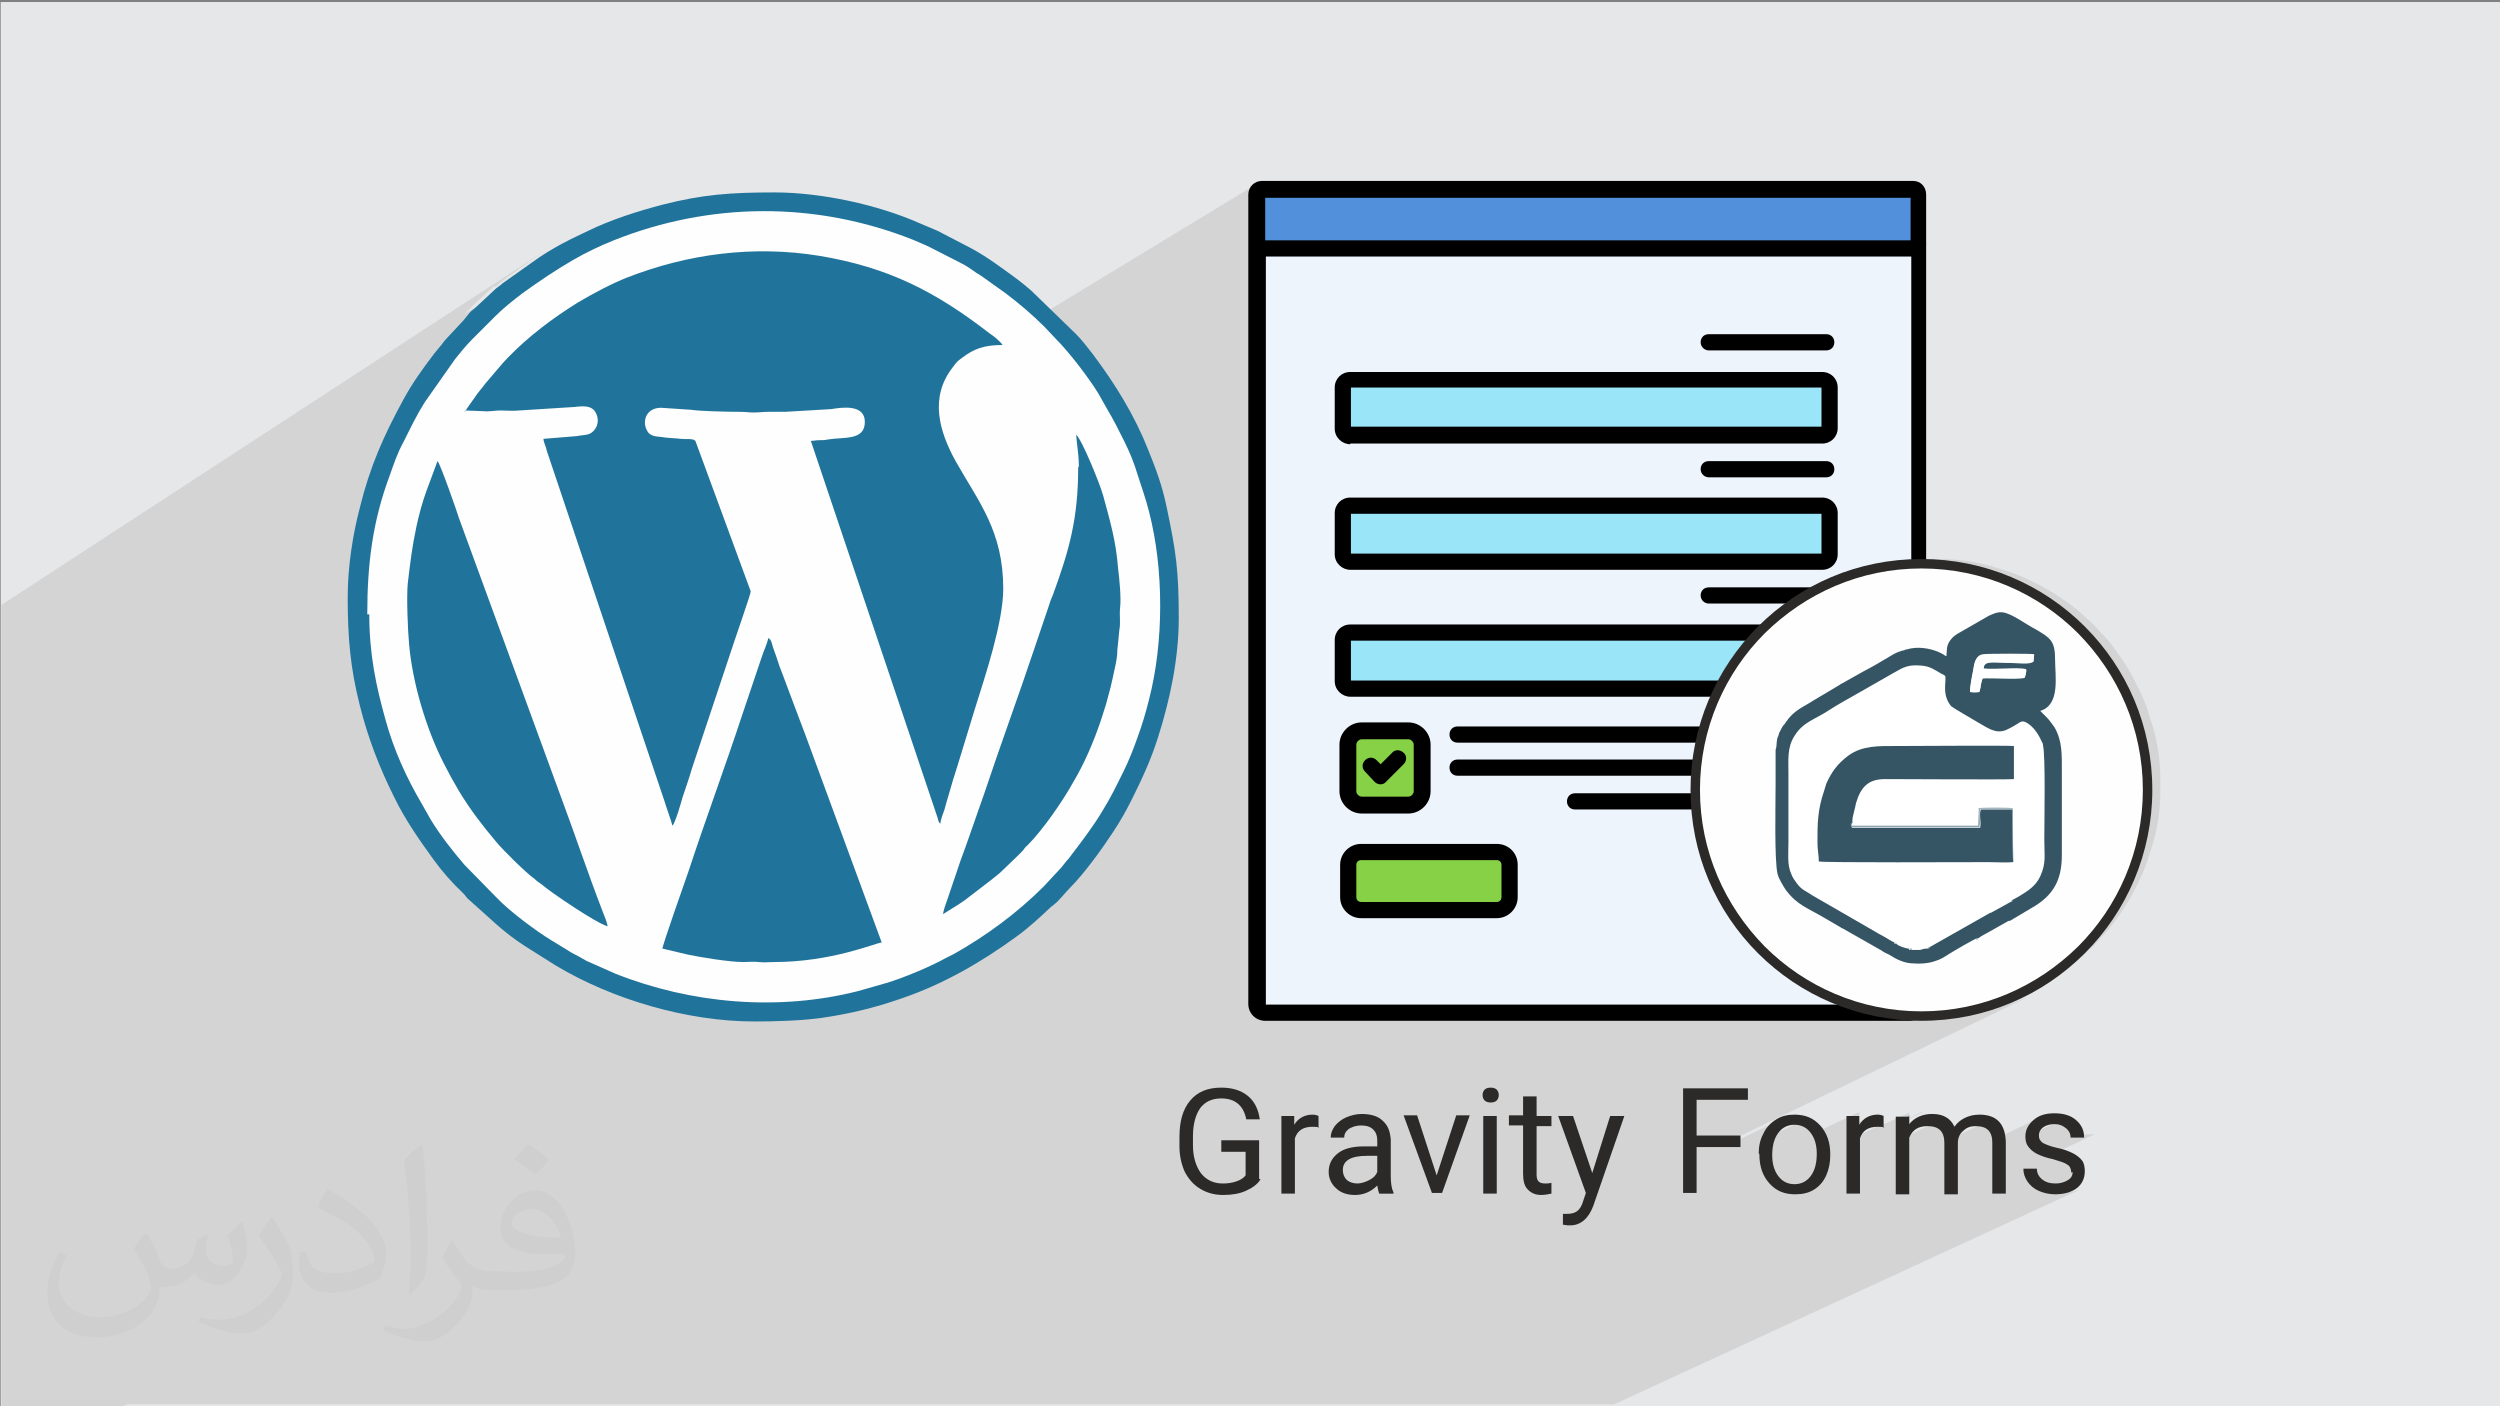 <?xml version="1.0" encoding="UTF-8"?>
<!DOCTYPE svg PUBLIC "-//W3C//DTD SVG 1.1//EN" "http://www.w3.org/Graphics/SVG/1.1/DTD/svg11.dtd">
<!-- Creator: CorelDRAW 2017 -->
<svg xmlns="http://www.w3.org/2000/svg" xml:space="preserve" width="3.703in" height="2.083in" version="1.1" style="shape-rendering:geometricPrecision; text-rendering:geometricPrecision; image-rendering:optimizeQuality; fill-rule:evenodd; clip-rule:evenodd"
viewBox="0 0 3703 2083"
 xmlns:xlink="http://www.w3.org/1999/xlink"
 enable-background="new 0 0 256 256">
 <rect x="0" y="0" width="3703" height="2083" fill="#808080" stroke="none"/>
 <defs>
  <style type="text/css">
   <![CDATA[
    .fil14 {fill:#FEFEFE}
    .fil7 {fill:black}
    .fil15 {fill:#20749B}
    .fil11 {fill:#355565}
    .fil4 {fill:#5290DB}
    .fil6 {fill:#87D147}
    .fil12 {fill:#8CA5B2}
    .fil5 {fill:#9BE5F9}
    .fil13 {fill:#9EB1B9}
    .fil0 {fill:#E6E7E8}
    .fil3 {fill:#EDF4FC}
    .fil8 {fill:#FEFEFE}
    .fil10 {fill:white}
    .fil9 {fill:#2B2A29;fill-rule:nonzero}
    .fil2 {fill:#373435;fill-opacity:0.031}
    .fil1 {fill:#373435;fill-opacity:0.102}
   ]]>
  </style>
 </defs>
 <g id="Layer_x0020_1">
  <polygon class="fil0" points="1,3 3709,3 3709,2084 1,2084 "/>
  <path class="fil1" d="M178 2084l0 0 0 0 0 0 -3 0 -7 0 -9 0 -1 0 -6 0 -12 0 -5 0 -23 0 -8 0 -2 0 -7 0 -14 0 0 0 -4 0 -6 0 -2 0 -6 0 -4 0 -2 0 -11 0 -13 0 -3 0 -6 0 -8 0 -14 0 0 -3 0 -2 0 -1 0 -6 0 -5 0 -3 0 -6 0 0 0 -9 0 -1 0 -1 0 -5 0 -4 0 -3 0 -5 0 -2 0 -6 0 -15 0 -9 0 -9 0 -6 0 -1 0 -16 0 -1 0 -1 0 -14 0 -4 0 -12 0 -9 0 -1 0 -1 0 -22 0 -3 0 -2 0 -1 0 -10 0 -1 0 -2 0 -6 0 -1 0 -3 0 -2 0 -11 0 -9 0 -5 0 -37 0 -1 0 -10 0 -1 0 -5 0 -17 0 -9 0 -21 0 -2 0 -6 0 0 0 -2 0 0 0 -8 0 -1 0 -3 0 -5 0 -3 0 -23 0 -3 0 -7 0 -16 0 -15 0 -1 0 -16 0 -1 0 -16 0 -12 0 -15 0 -12 0 -27 0 -11 0 -11 0 0 0 -25 0 -19 0 -40 0 -17 0 -8 0 -3 0 -3 0 -1 0 -2 0 0 0 -10 0 -1 0 -4 0 0 0 0 0 -6 0 -4 0 -2 0 -14 0 -25 0 -25 0 -25 0 -6 0 -16 0 -3 0 -12 0 -26 0 -10 0 -13 0 -5 0 -6 0 -6 0 -3 0 -8 0 -25 0 -15 0 -50 0 -5 0 -83 0 -10 0 0 0 -22 0 -32 0 -4 0 -5 0 -1 0 -1 0 -3 0 -11 0 -1 0 -2 0 -2 0 -7 0 -1 0 -1 0 -3 0 0 804 -524 -3 2 -3 2 -55 39 -1 1 -1 1 -1 1 -1 0 -1 1 -1 1 -1 1 -1 1 -1 1 -1 1 -1 0 -1 0 -1 0 -1 0 -1 1 -1 1 -29 27 -1 1 -1 1 -1 1 -1 1 -1 1 -1 1 -1 1 -1 1 -1 1 -1 1 -1 1 -1 1 -1 1 105 -68 -24 17 -23 18 -22 19 -21 20 -2 2 109 -71 5 -3 5 -3 5 -3 5 -3 5 -3 5 -3 5 -3 4 -2 4 -2 4 -2 4 -2 4 -2 4 -2 4 -2 4 -2 4 -2 4 -2 4 -2 4 -2 4 -2 4 -2 4 -2 4 -2 13 -5 14 -5 14 -5 14 -4 14 -4 14 -4 14 -3 14 -3 14 -3 14 -2 14 -2 14 -2 14 -1 14 -1 14 -1 14 0 14 0 14 0 14 1 14 1 14 1 14 2 14 2 14 2 14 3 14 3 14 4 14 4 14 4 14 5 14 5 14 5 3 1 3 1 3 1 3 1 3 1 3 1 3 1 3 2 47 24 3 2 3 2 3 2 3 2 3 2 3 2 3 2 3 2 3 2 3 2 3 2 3 2 3 2 3 2 3 2 3 2 3 2 3 2 3 2 3 2 3 2 3 2 3 2 3 2 4 3 4 3 4 3 4 3 4 3 4 3 4 3 4 3 4 3 4 3 4 3 4 3 326 -198 -3 2 -2 3 -2 3 -1 4 0 4 0 3 16 -10 -1 1 -1 1 -1 1 -1 2 0 2 0 13 13 -8 956 0 0 63 -19 11 30 0 -227 128 92 0 3 0 2 1 2 1 2 1 1 2 1 2 1 2 0 3 0 3 -1 2 -1 2 -1 2 -2 1 -61 34 49 0 5 0 4 1 4 2 3 3 3 3 2 4 1 4 0 5 0 60 0 5 -1 4 -2 4 -3 3 -3 3 -54 30 47 0 3 0 2 1 2 1 2 1 1 2 1 2 1 2 0 3 0 3 -1 2 -1 2 -1 2 -2 1 -60 33 48 0 5 0 4 1 4 2 3 3 3 3 2 4 1 4 0 5 0 61 0 5 -1 4 -2 4 -3 3 -3 3 -56 30 24 0 2 -1 -2 1 16 0 4 -2 15 -7 15 -6 16 -5 16 -5 16 -4 17 -3 17 -2 17 -1 17 0 17 0 17 1 17 2 17 3 16 4 16 5 16 5 15 6 15 7 14 7 14 8 14 9 13 9 13 10 12 11 12 11 11 12 11 12 10 13 9 13 9 14 8 14 7 14 7 15 6 15 5 16 5 16 4 16 3 16 2 17 1 17 0 17 0 17 -1 17 -2 17 -3 16 -4 16 -5 16 -5 16 -6 15 -7 15 -7 14 -8 14 -9 14 -9 13 -10 13 -11 12 -11 12 -12 11 -12 11 -13 10 -13 9 -14 9 -14 8 -14 7 -62 30 2 0 8 -2 8 -2 8 -3 8 -3 8 -3 8 -3 8 -3 8 -4 -458 221 10 0 88 -43 -3 2 -3 2 -3 2 -3 2 -3 3 -2 3 -2 3 -2 3 -2 3 -2 3 -1 4 0 0 36 -17 3 -1 3 -1 3 -1 4 0 4 0 3 1 3 1 3 1 3 2 3 2 3 2 2 3 0 0 53 -25 0 16 31 -15 -3 2 -3 3 -3 3 -2 4 -19 9 0 12 33 -16 4 -1 4 -1 32 -15 0 8 20 -10 0 0 -1 2 -19 9 0 7 35 -17 -4 2 -4 3 -4 3 -3 4 -20 10 0 12 34 -16 4 -1 4 -1 5 0 6 0 5 1 4 2 3 2 37 -17 -2 1 -2 1 -2 1 -2 2 -2 2 -2 2 -2 2 -2 2 -18 9 2 4 1 5 34 -16 2 -1 2 -1 2 -1 2 0 3 0 3 0 3 0 3 0 2 1 2 1 2 1 2 1 2 1 1 2 1 2 1 2 1 2 1 2 0 3 71 -34 -4 2 -3 2 -3 2 -3 3 -2 3 -2 3 -2 3 -1 3 -1 3 -1 3 0 2 29 -14 2 -1 2 -1 2 -1 2 0 2 0 3 0 3 0 2 0 2 0 2 1 2 1 2 1 2 1 2 1 2 2 1 2 1 2 1 2 1 2 1 2 0 2 0 2 20 0 -60 28 1 0 3 1 3 1 3 1 4 1 4 1 3 1 3 1 3 1 2 1 2 1 2 1 2 1 1 1 1 1 1 1 1 2 1 2 0 2 0 2 0 2 2 -1 0 2 0 2 -1 2 -1 2 -1 1 -1 1 -1 1 -2 1 -2 1 -2 1 -34 16 1 0 3 1 3 1 3 1 3 0 3 0 3 0 5 0 5 0 4 -1 4 -1 4 -1 4 -2 -694 320 -14 0 -25 0 0 0 -8 0 -10 0 0 0 0 0 -29 0 -1 0 -5 0 -13 0 -18 0 -13 0 -8 0 -7 0 -11 0 -1 0 -7 0 -26 0 -2 0 -22 0 -6 0 -4 0 -3 0 -6 0 -20 0 -9 0 -3 0 -21 0 -9 0 -10 0 -13 0 -7 0 -6 0 -21 0 -11 0 -1 0 -12 0 -16 0 -8 0 -1 0 -8 0 -15 0 -8 0 -13 0 -1 0 -1 0 -1 0 0 0 -1 0 -11 0 -4 0 -2 0 -2 0 -23 0 -11 0 -18 0 -4 0 0 0 -10 0 -1 0 -4 0 -5 0 -2 0 -1 0 0 0 -34 0 -7 0 -4 0 0 0 -4 0 -3 0 -4 0 -4 0 -9 0 -6 0 -1 0 -10 0 -3 0 -1 0 -12 0 0 0 -6 0 -3 0 -6 0 -14 0 -29 0 -11 0 -1 0 -4 0 0 0 -1 0 0 0 0 0 -9 0 -2 0 -8 0 -3 0 -20 0 -2 0 -2 0 -21 0 -11 0 -19 0 0 0 -20 0 -11 0 -2 0 0 0 -1 0 0 0 -2 0 0 0 -2 0 0 0 -1 0 -2 0 -2 0 0 0 -4 0 -12 0 -14 0 0 0 -1 0 0 0 0 0 -1 0 0 0 -3 0 0 0 -4 0 -5 0 -1 0 0 0 -1 0 -1 0 0 0 0 0 -1 0 -1 0 0 0 0 0 -1 0 0 0 -1 0 0 0 0 0 -2 0 0 0 -1 0 -4 0 -1 0 -13 0 -1 0 -1 0 -2 0 -7 0 -4 0 -1 0 -3 0 -2 0 -1 0 0 0 -1 0 0 0 -9 0 -2 0 -9 0 -9 0 -1 0 -2 0 -4 0 -5 0 -9 0 0 0 -9 0 -3 0 -1 0 0 0 -1 0 -1 0 -6 0 -1 0 -4 0 -2 0 -6 0 -1 0 -3 0 -5 0 -3 0 -13 0 -4 0 -9 0 -3 0 -2 0 -5 0 -5 0 -8 0 0 0 -4 0 -2 0 -1 0 -5 0 -1 0 0 0 -8 0 -1 0 -18 0 -1 0 -9 0 -2 0 -2 0 -1 0 -2 0 0 0 0 0 -7 0 0 0 -10 0 -1 0 0 0 -9 0 0 0 -2 0 -6 0 -1 0 -2 0 -1 0 -2 0 -1 0 -3 0 -1 0 -5 0 -12 0 -8 0 -4 0 -2 0 -1 0 -2 0 -1 0 -11 0 -8 0 -5 0 -12 0 -1 0 -3 0 -2 0 -1 0 0 0 -1 0 -2 0 -7 0 -1 0 -12 0 -5 0 -5 0 -8 0 -1 0 -4 0 -3 0 -2 0 0 0 -1 0 -1 0 0 0 -2 0 -5 0 -3 0 -8 0 -8 0 -3 0 -4 0 0 0 0 0 0 0 -1 0 0 0 0 0 0 0 -1 0 -1 0 0 0 -1 0 -1 0 -10 0 -18 0 -3 0 -5 0 -4 0 -3 0 -10 0 -26 0 -2 0 -1 0 -10 0 -1 0 -2 0 -6 0 -1 0 -2 0 -5 0 -3 0 -3 0 -5 0 -5 0 0 0 -1 0 -2 0 -1 0 -3 0 -2 0 -3 0 -1 0 0 0 0 0 -1 0 -1 0 0 0 -1 0 -5 0 -9 0 -1 0 -1 0 -1 0 -2 0 -9 0 -10 0 -9 0 -2 0 0 0 -2 0 -5 0 -6 0 -6 0 0 0 -1 0 -2 0 -4 0 -2 0 -5 0 0 0 -3 0 -6 0 -1 0 -6 0 -5 0 -9 0 -3 0 0 0 -1 0 -6 0 -3 0 -7 0 -2 0 -1 0 -3 0 -2 0 -2 0 0 0 -4 0 -5 0 -2 0 -5 0 -2 0 -4 0 -6 0 -5 0 -8 0 0 0 0 0 -1 0 0 0 0 0 0 0 -3 0 -4 0 -1 0 0 0 -10 0 -10 0 -2 0 -18 0 -24 0 -3 0 -32 0 -10 0 -9 0 -18 0 -19 0 -23 0 -2 0 -17 0 -1 0 -4 0 -5 0 -1 0 -9 0 -5 0 -2 0 -7 0 -1 0 -5 0 -7 0 -2 0 -8 0 -3 0 -8 0 -3 0 -8 0 -1 0 -18 0 -3 0 0 0 0 0 -10 0 -12 0 -13 0 -16 0 0 0 -17 0 -9 0 -3 0 0 0 -6 0 0 0 -2 0 0 0 -1 0 -5 0 -3 0 -1 0 -6 0 -4 0 -4 0 -2 0 -1 0 -12 0 -3 0 -4 0 -15 0 0 0 0 0 -14 0 -6 0 -1 0 -18 0 -1 0 0 0zm1744 0l0 0 0 0zm910 -1805l0 0zm1 -12l0 0z"/>
  <path class="fil2" d="M218 1828c7,11 12,21 16,32 3,7 5,19 21,19 5,0 11,-1 17,-5 7,-3 12,-9 14,-17l6 -21 15 -7 1 1c-2,8 -3,16 -3,21 0,18 15,24 27,24 7,0 13,-4 13,-10 0,-8 -4,-23 -8,-35 7,-7 14,-14 22,-20l1 1c4,15 6,30 6,40 0,10 -4,20 -8,27 -7,14 -20,25 -36,25 -12,0 -25,-6 -34,-17l-1 0c-9,11 -22,20 -43,20l-7 0c-1,14 -4,24 -9,33 -13,25 -50,42 -85,42 -49,0 -73,-28 -73,-66 0,-23 8,-45 19,-60l10 4c-7,14 -12,27 -12,40 0,35 29,52 62,52 31,0 68,-19 75,-42 -3,-25 -12,-36 -26,-59 4,-7 10,-15 17,-23l1 0 0 0 2 1 0 0zm565 -133c10,6 20,14 30,23 -6,8 -12,15 -21,21 -10,-8 -20,-15 -30,-22 7,-8 14,-15 20,-22l0 0 1 0 0 0zm5 96c-17,0 -30,11 -30,19 0,17 33,23 73,23 -5,-20 -22,-42 -43,-42zm-37 93c22,0 41,-1 55,-4 16,-4 30,-12 30,-18 0,-2 0,-3 -1,-5 -9,1 -19,1 -29,1 -29,0 -52,-7 -61,-23 -2,-5 -4,-10 -4,-16 0,-16 7,-32 19,-42 10,-9 21,-14 33,-14 20,0 37,16 48,42 6,14 11,30 11,51 0,14 -4,25 -12,34 -16,15 -45,21 -90,21l-20 0 0 0 -5 0c-11,0 -19,-2 -25,-7l-1 0c0,3 1,5 1,7 0,10 -3,23 -10,33 -20,30 -42,43 -60,43 -19,0 -42,-7 -63,-17l4 -7c7,3 16,5 29,5 34,0 78,-33 84,-64 -1,-3 -4,-6 -7,-10 -10,-12 -16,-22 -22,-32 5,-10 10,-18 14,-25l2 0c14,29 28,46 57,46l5 0 0 0 21 0 0 0 -3 1 0 0zm-146 31c2,-14 3,-29 3,-43l0 -21c0,-39 -5,-96 -9,-133 7,-8 17,-17 25,-23l2 1c5,47 7,101 7,151 0,13 -1,26 -2,35 -1,12 -8,21 -22,35l-3 -1 0 0 -1 -1 0 0zm-151 -62c1,18 10,33 41,33 20,0 36,-5 55,-14 3,-1 5,-3 5,-5 0,-12 -9,-27 -24,-41 -14,-13 -34,-25 -51,-32 -6,-3 -8,-5 -8,-8 0,-5 7,-16 13,-24l2 0c20,11 43,27 60,44 15,16 25,33 25,51 0,13 -4,26 -11,38 -22,11 -46,20 -70,20 -29,0 -48,-14 -48,-45 0,-3 0,-9 1,-16l10 0 0 0 0 -1 0 0zm-52 -52l18 29c7,11 13,22 13,41l0 24c0,19 -12,39 -32,60 -15,14 -29,20 -42,20 -19,0 -40,-6 -65,-17l3 -7c8,2 17,4 28,4 36,0 72,-26 89,-58 2,-4 3,-7 3,-9 0,-4 -2,-8 -4,-11 -9,-17 -19,-33 -30,-47 6,-9 12,-18 18,-27l1 0 0 -2 0 0z"/>
  <g id="_1987102314576">
   <g>
    <path class="fil3" d="M2833 280l-964 0c-4,0 -8,3 -8,8l0 1199c0,7 6,13 13,13l954 0c7,0 13,-6 13,-13l0 -1199c0,-5 -3,-8 -8,-8l0 0z"/>
    <path class="fil4" d="M2833 280l-964 0c-4,0 -8,3 -8,8l0 79 980 0 0 -79c0,-5 -4,-8 -8,-8l0 0z"/>
    <path class="fil5" d="M2000 562l699 0c6,0 11,5 11,11l0 61c0,6 -5,11 -11,11l-699 0c-6,0 -11,-5 -11,-11l0 -61c0,-6 5,-11 11,-11z"/>
    <path class="fil5" d="M2000 750l699 0c6,0 11,5 11,11l0 61c0,6 -5,11 -11,11l-699 0c-6,0 -11,-5 -11,-11l0 -61c0,-6 5,-11 11,-11l0 0z"/>
    <path class="fil5" d="M2000 937l699 0c6,0 11,5 11,11l0 61c0,6 -5,11 -11,11l-699 0c-6,0 -11,-5 -11,-11l0 -61c0,-6 5,-11 11,-11z"/>
    <path class="fil6" d="M2017 1083l69 0c11,0 20,9 20,20l0 69c0,11 -9,20 -20,20l-69 0c-11,0 -20,-9 -20,-20l0 -69c0,-12 9,-20 20,-20z"/>
    <path class="fil6" d="M2236 1329l0 -48c0,-10 -8,-19 -19,-19l-201 0c-10,0 -19,8 -19,19l0 48c0,10 8,19 19,19l201 0c11,0 19,-9 19,-19l0 0z"/>
    <path class="fil7" d="M2833 268l-964 0c-11,0 -20,9 -20,20l0 1199c0,14 11,25 25,25l954 0c14,0 25,-11 25,-25l0 -1199c0,-11 -8,-20 -19,-20l0 0 -1 0zm-4 1220c0,0 0,0 0,0l-954 0c0,0 0,0 0,0l0 -1108 956 0 0 1108 0 0 -2 0zm0 -1132l-955 0 0 -63 956 0 0 63 0 0 -1 0z"/>
    <path class="fil7" d="M2000 657l699 0c13,0 23,-10 23,-23l0 -60c0,-13 -10,-23 -23,-23l-699 0c-13,0 -23,10 -23,23l0 61c0,13 11,23 23,23l0 -1 0 0zm1 -83l697 0 0 58 -697 0 0 -58z"/>
    <path class="fil7" d="M2531 519l174 0c7,0 12,-5 12,-12 0,-7 -5,-12 -12,-12l-174 0c-7,0 -12,5 -12,12 0,7 6,12 12,12l0 0z"/>
    <path class="fil7" d="M2000 844l699 0c13,0 23,-10 23,-23l0 -61c0,-13 -10,-23 -23,-23l-699 0c-13,0 -23,10 -23,23l0 61c0,13 11,23 23,23zm1 -83l697 0 0 59 -697 0 0 -59z"/>
    <path class="fil7" d="M2531 707l174 0c7,0 12,-5 12,-12 0,-7 -5,-12 -12,-12l-174 0c-7,0 -12,5 -12,12 0,7 6,12 12,12z"/>
    <path class="fil7" d="M2000 1032l699 0c13,0 23,-10 23,-23l0 -61c0,-13 -10,-23 -23,-23l-699 0c-13,0 -23,10 -23,23l0 61c0,13 11,23 23,23zm1 -83l697 0 0 59 -697 0 0 -59z"/>
    <path class="fil7" d="M2531 894l174 0c7,0 12,-5 12,-12 0,-7 -5,-12 -12,-12l-174 0c-7,0 -12,5 -12,12 0,7 6,12 12,12l0 0z"/>
    <path class="fil7" d="M2036 1158c5,5 13,5 17,0l26 -26c5,-5 5,-13 0,-17 -5,-5 -13,-5 -17,0l-17 17 -6 -6c-5,-5 -12,-5 -17,0 -5,5 -5,12 0,17l14 15 0 0 0 0z"/>
    <path class="fil7" d="M2017 1205l69 0c18,0 33,-15 33,-33l0 -69c0,-18 -15,-33 -33,-33l-69 0c-18,0 -33,15 -33,33l0 69c0,18 15,33 33,33zm-8 -102c0,-4 4,-8 8,-8l69 0c4,0 8,4 8,8l0 69c0,4 -4,8 -8,8l-69 0c-4,0 -8,-4 -8,-8l0 -69z"/>
    <path class="fil7" d="M2703 1076l-544 0c-7,0 -12,5 -12,12 0,7 5,12 12,12l544 0c7,0 12,-5 12,-12 0,-7 -5,-12 -12,-12z"/>
    <path class="fil7" d="M2703 1125l-544 0c-7,0 -12,5 -12,12 0,7 5,12 12,12l544 0c7,0 12,-5 12,-12 0,-7 -5,-12 -12,-12z"/>
    <path class="fil7" d="M2618 1175l-285 0c-7,0 -12,5 -12,12 0,7 5,12 12,12l285 0c7,0 12,-5 12,-12 0,-7 -5,-12 -12,-12z"/>
    <path class="fil7" d="M2217 1250l-201 0c-17,0 -31,14 -31,31l0 48c0,17 14,31 31,31l201 0c17,0 31,-14 31,-31l0 -48c0,-18 -14,-31 -31,-31l0 0zm7 79c0,4 -3,7 -7,7l-201 0c-4,0 -7,-3 -7,-7l0 -48c0,-4 3,-7 7,-7l201 0c4,0 7,3 7,7l0 48z"/>
    <ellipse class="fil8" cx="2846" cy="1170" rx="336" ry="335"/>
    <path class="fil9" d="M2846 828c94,0 180,38 242,100 62,62 100,147 100,242 0,94 -38,180 -100,242 -62,62 -147,100 -242,100 -94,0 -180,-38 -242,-100 -62,-62 -100,-147 -100,-242 0,-94 38,-180 100,-242 62,-62 147,-100 242,-100zm232 110c-59,-59 -141,-96 -232,-96 -91,0 -172,37 -232,96 -59,59 -96,141 -96,232 0,91 37,172 96,232 59,59 141,96 232,96 91,0 172,-37 232,-96 59,-59 96,-141 96,-232 0,-91 -37,-172 -96,-232z"/>
    <g id="_1663021049968">
     <path class="fil10" d="M2743 1218l0 6 188 0 1 -26c4,-1 44,-1 50,0 1,6 1,75 0,77 -10,1 -26,0 -37,0 -31,0 -245,1 -251,-1 0,-10 -2,-17 -2,-28 0,-29 0,-49 10,-77l3 -10c8,-18 16,-29 33,-42 21,-16 45,-14 72,-14 22,0 163,-1 173,0l0 49c-7,1 -172,0 -191,0 -25,0 -36,11 -43,36l-1 5c-1,3 -1,5 -2,8 -1,5 -3,10 -2,16l-1 1 0 0zm63 178l3 2c2,3 14,7 18,7l4 0 0 2c4,0 8,0 13,0 5,0 5,-2 11,-2l0 -2 3 0 90 -51c0,0 0,0 1,0l29 -16 0 -2 2 0 11 -6c13,-8 25,-15 32,-30 9,-20 6,-30 6,-55 0,-21 2,-127 -2,-139 0,0 0,0 0,-1 0,0 0,0 0,-1l-2 -4c-5,-11 -12,-22 -23,-28 -8,-5 -9,1 -23,8 -2,1 -4,2 -6,3 -16,7 -28,-3 -44,-12 -6,-3 -36,-21 -38,-23 -15,-17 -6,-39 -9,-45 -2,-1 -5,-3 -7,-4 -7,-4 -15,-10 -27,-11 -19,-1 -27,3 -41,10l-49 28c-13,8 -35,20 -48,28 -21,13 -38,17 -51,38 -11,17 -9,35 -9,56 0,34 0,67 0,101 0,17 -2,34 4,47 1,3 2,5 4,8 11,17 14,15 27,24l97 56c3,2 5,3 9,5 4,2 11,7 16,9l-1 0 0 0z"/>
     <path class="fil11" d="M2981 1334c-2,3 0,1 -3,2l-29 16c0,0 0,0 -1,0l-90 51c-2,3 0,1 -3,2 -6,0 -6,1 -11,2 -4,0 -9,0 -13,0l-3 0 -1 -2c-4,0 -16,-4 -18,-7l-3 0 0 -2c-5,-2 -12,-7 -16,-9 -3,-2 -6,-3 -9,-5l-97 -56c-13,-9 -16,-7 -27,-24 -2,-3 -3,-5 -4,-8 -6,-13 -4,-30 -4,-47 0,-34 0,-67 0,-101 0,-21 -2,-39 9,-56 13,-21 30,-24 51,-38 12,-8 34,-20 48,-28l49 -28c14,-8 21,-12 41,-10 12,1 20,7 27,11 2,1 6,3 7,4 3,6 -6,27 9,45 2,2 33,20 38,23 16,9 28,19 44,12 2,-1 4,-2 6,-3 14,-7 15,-12 23,-8 11,6 18,17 23,28l2 4c0,0 0,0 0,1 0,0 0,0 0,1 4,12 2,118 2,139 0,25 3,35 -6,55 -7,15 -19,22 -32,30l-11 6 2 0 0 0zm-63 -310c0,-9 3,-24 5,-33 2,-11 4,-21 15,-22 7,-1 71,-1 75,0l-1 10c-6,5 -24,2 -34,2 -29,0 -39,-4 -40,9 16,2 51,-2 63,1 1,3 -1,9 -2,12 -9,3 -49,0 -62,1 -3,4 -3,14 -5,20 -4,1 -10,1 -14,0l0 0 0 0zm10 368l0 -2 2 0c5,-4 10,-6 15,-9l30 -17c0,0 0,0 1,0 0,0 0,0 1,0l32 -19c32,-18 45,-41 45,-78 0,-41 0,-82 0,-123 0,-26 1,-46 -11,-67l-6 -8c-2,-3 -5,-6 -7,-8l-7 -7c0,0 0,0 -1,-1 30,-9 22,-51 22,-76 0,-28 -7,-32 -29,-45 -14,-7 -36,-24 -49,-25 -8,-1 -15,3 -20,5l-47 27c-5,3 -9,7 -12,12 -4,7 -3,11 -4,21 -3,-1 -3,-2 -5,-3l-6 -3c-14,-6 -32,-9 -48,-4 -1,0 -2,0 -3,1 -6,1 -13,4 -18,7l-5 3c-12,7 -25,15 -37,21l-32 18c-2,1 -4,2 -5,3l-37 22c-17,11 -30,15 -42,33 -1,2 -2,3 -4,5 -2,3 -4,8 -6,11 0,0 0,0 0,1l-1 3c-3,6 -2,11 -3,17 -1,3 -1,3 -1,7 0,6 0,11 0,17 0,11 0,22 0,33 0,26 -2,111 3,131 2,7 8,17 12,23 17,23 33,27 58,42l24 14c1,1 1,1 2,1l37 21c7,4 14,8 21,12 4,3 7,4 11,6 11,7 23,13 36,13 10,1 22,0 31,-3 10,-3 14,-6 22,-11 8,-5 37,-22 43,-24l-2 3 0 0z"/>
     <path class="fil11" d="M2982 1275l-1 -76 -47 0c-3,8 1,18 -1,27l-190 0c-2,-7 1,-7 1,-7 -1,-6 1,-11 2,-16 1,-3 1,-5 2,-8l1 -5c7,-24 18,-36 43,-36 19,0 184,1 191,0l0 -49c-9,-1 -150,0 -173,0 -27,0 -51,-1 -72,14 -16,12 -25,24 -33,42l-3 10c-10,29 -10,49 -10,77 0,11 2,18 2,28 7,2 220,1 251,1 11,0 27,1 37,0l0 -2 0 0z"/>
     <path class="fil10" d="M2918 1025c4,1 10,1 14,0 2,-6 2,-15 5,-20 13,-1 54,2 62,-1 1,-3 3,-9 2,-12 -12,-3 -48,1 -63,-1 1,-13 11,-9 40,-9 10,0 28,3 34,-2l1 -10c-4,-1 -68,-1 -75,0 -11,1 -14,11 -15,22 -1,9 -5,25 -5,33l0 0 0 0z"/>
     <path class="fil12" d="M2743 1218c0,0 -3,0 -1,7l190 0c2,-9 -1,-19 1,-27l47 0 1 76c1,-3 1,-72 0,-77 -6,-1 -45,-1 -50,0l-1 26 -188 0 0 -6 1 1 0 0z"/>
     <polygon class="fil13" points="2832,1407 2832,1405 2828,1405 2829,1407 "/>
     <path class="fil12" d="M2856 1405c3,-1 1,1 3,-2l-3 0 0 2z"/>
     <path class="fil12" d="M2978 1336c3,-1 1,1 3,-2l-2 0 0 2 -1 0z"/>
     <polygon class="fil13" points="2810,1398 2807,1396 2807,1398 "/>
     <polygon class="fil13" points="2928,1393 2930,1391 2928,1391 "/>
    </g>
   </g>
   <path class="fil9" d="M1867 1747c-5,8 -13,13 -22,17 -9,4 -20,6 -33,6 -13,0 -24,-3 -34,-9 -10,-6 -17,-14 -23,-25 -5,-11 -8,-24 -8,-38l0 -14c0,-23 5,-41 16,-54 11,-13 26,-19 46,-19 16,0 29,4 39,12 10,8 16,20 18,35l-20 0c-4,-20 -16,-31 -37,-31 -14,0 -24,5 -31,14 -7,10 -11,24 -11,42l0 13c0,17 4,31 12,42 8,10 19,15 32,15 8,0 14,-1 20,-3 6,-2 11,-5 14,-9l0 -35 -36 0 0 -17 56 0 0 57 2 1 0 0zm87 -77c-3,-1 -6,-1 -10,-1 -13,0 -22,5 -26,17l0 82 -20 0 0 -115 19 0 0 13c6,-10 16,-15 27,-15 4,0 7,1 9,2l0 18 1 -1zm89 98c-1,-2 -2,-6 -3,-12 -9,9 -20,14 -33,14 -11,0 -21,-3 -28,-10 -7,-6 -11,-15 -11,-24 0,-12 5,-21 14,-28 9,-7 22,-10 39,-10l19 0 0 -9c0,-7 -2,-12 -6,-16 -4,-4 -10,-6 -18,-6 -7,0 -13,2 -18,5 -5,4 -7,8 -7,13l-20 0c0,-6 2,-11 6,-17 4,-5 10,-10 17,-13 7,-3 15,-5 23,-5 13,0 24,3 31,10 8,7 11,16 12,28l0 53c0,11 1,19 4,25l0 2 -21 0 0 0zm-33 -15c6,0 12,-2 18,-5 6,-3 10,-7 12,-12l0 -24 -15 0c-24,0 -36,7 -36,21 0,6 2,11 6,15 4,3 9,5 16,5l-1 0zm118 -12l29 -89 20 0 -41 115 -15 0 -42 -115 20 0 29 89zm89 27l-20 0 0 -115 20 0 0 115zm-21 -146c0,-3 1,-6 3,-8 2,-2 5,-3 9,-3 4,0 7,1 9,3 2,2 3,5 3,8 0,3 -1,6 -3,8 -2,2 -5,3 -9,3 -4,0 -7,-1 -9,-3 -2,-2 -3,-5 -3,-8zm80 3l0 28 22 0 0 15 -22 0 0 72c0,5 1,8 3,10 2,2 5,3 10,3 2,0 5,0 9,-1l0 16c-5,1 -10,2 -15,2 -9,0 -15,-3 -20,-8 -5,-5 -7,-13 -7,-23l0 -72 -21 0 0 -15 21 0 0 -28 20 0 0 1 0 0zm82 114l27 -86 21 0 -46 133c-7,19 -19,29 -34,29l-4 0 -7 -1 0 -16 5 0c7,0 12,-1 16,-4 4,-3 7,-8 9,-15l4 -12 -41 -114 22 0 29 86 -1 0 0 0zm220 -40l-65 0 0 68 -20 0 0 -155 96 0 0 17 -76 0 0 53 65 0 0 17 0 0 0 0zm27 10c0,-11 2,-21 7,-30 4,-9 11,-16 19,-21 8,-5 17,-7 27,-7 16,0 28,5 38,16 10,11 15,25 15,43l0 1c0,11 -2,21 -6,30 -4,9 -10,16 -18,21 -8,5 -17,7 -28,7 -16,0 -28,-5 -38,-16 -10,-11 -15,-25 -15,-43l0 -1 -1 0 0 0zm20 2c0,13 3,23 9,31 6,8 14,12 24,12 10,0 18,-4 24,-12 6,-8 9,-19 9,-33 0,-13 -3,-23 -9,-31 -6,-8 -14,-12 -24,-12 -10,0 -18,4 -24,12 -6,8 -9,19 -9,33l0 0zm166 -41c-3,-1 -6,-1 -10,-1 -13,0 -22,5 -26,17l0 82 -20 0 0 -115 19 0 0 13c6,-10 16,-15 27,-15 4,0 7,1 9,2l0 18 1 -1 0 0zm37 -18l0 13c8,-10 20,-15 34,-15 16,0 27,6 33,19 4,-6 9,-10 15,-13 6,-3 13,-5 22,-5 25,0 38,13 39,40l0 77 -20 0 0 -76c0,-8 -2,-14 -6,-18 -4,-4 -10,-6 -19,-6 -7,0 -13,2 -18,7 -5,4 -8,10 -8,18l0 76 -20 0 0 -76c0,-17 -8,-25 -25,-25 -13,0 -22,5 -27,17l0 84 -20 0 0 -115 19 0 1 -2 0 0zm240 85c0,-5 -2,-10 -6,-12 -4,-3 -11,-5 -21,-8 -10,-2 -18,-5 -24,-8 -6,-3 -10,-7 -13,-11 -3,-4 -4,-9 -4,-15 0,-9 4,-17 12,-24 8,-7 18,-10 31,-10 13,0 24,3 32,10 8,7 12,15 12,26l-20 0c0,-5 -2,-10 -7,-14 -5,-4 -10,-6 -17,-6 -7,0 -13,2 -17,5 -4,3 -6,7 -6,12 0,5 2,8 6,11 4,2 11,5 20,7 10,2 18,5 24,8 6,3 11,7 14,11 3,4 4,10 4,16 0,10 -4,19 -12,25 -8,6 -19,9 -32,9 -9,0 -17,-2 -24,-5 -7,-3 -13,-8 -17,-14 -4,-6 -6,-12 -6,-19l20 0c0,7 3,12 8,16 5,4 11,6 20,6 7,0 13,-2 18,-5 5,-3 7,-7 7,-12l-2 1 0 0z"/>
   <circle class="fil14" cx="1130" cy="898" r="600"/>
   <g>
    <path class="fil15" d="M689 608l26 1c11,1 17,-1 26,-1 9,0 19,1 28,0l79 -5c7,0 25,-5 33,6 7,10 6,24 -5,32 -6,4 -12,3 -22,5l-49 4c0,5 4,12 5,18l42 125c16,48 32,95 48,143 16,48 32,95 48,143l36 107c2,7 11,32 12,37 4,-3 14,-38 15,-42 5,-15 10,-29 14,-43l58 -174c3,-10 29,-84 29,-88l-82 -223c-4,-4 -13,-2 -22,-3 -8,-1 -15,-1 -23,-2 -11,-2 -22,0 -27,-11 -7,-13 -1,-33 21,-33l45 3c11,2 55,3 69,3 15,0 14,1 23,1 8,0 14,-1 23,-1 8,0 17,0 24,0l68 -4c18,-3 50,-7 50,19 0,28 -31,22 -55,26 -4,1 -7,1 -12,1 -7,0 -7,1 -13,1l188 559c1,4 1,6 4,8 0,-6 4,-15 6,-21 2,-8 4,-14 6,-21 4,-14 8,-28 13,-43l26 -85c15,-48 42,-128 42,-178 0,-85 -36,-128 -70,-188 -25,-45 -40,-96 -4,-141 6,-8 5,-7 13,-13 17,-13 32,-19 60,-19 -3,-5 -14,-14 -19,-17 -80,-62 -150,-98 -252,-115 -98,-16 -195,-3 -285,32 -23,9 -51,24 -73,37 -37,23 -73,50 -103,81 -6,6 -11,12 -17,19l-17 20c-5,7 -11,13 -16,21 -5,7 -11,15 -15,22z"/>
    <path class="fil15" d="M544 910c0,-75 8,-138 33,-205 6,-17 12,-35 21,-51 10,-20 19,-39 31,-58l45 -64c8,-10 16,-20 25,-29 3,-3 6,-6 9,-9l26 -26c12,-12 26,-23 39,-33 25,-18 50,-35 76,-50 19,-11 40,-21 60,-29 143,-57 299,-58 443,-1 9,4 17,7 25,11l47 24c8,4 15,9 22,14 7,4 15,10 22,15 7,5 14,10 21,15 20,15 40,32 58,50 6,6 11,12 17,18 20,20 49,58 63,81l13 23c9,15 17,31 25,47 8,16 15,33 20,50 6,19 12,35 17,55 22,85 22,193 0,278 -5,20 -10,37 -17,56 -6,17 -13,35 -21,51 -10,20 -19,39 -31,58 -13,22 -29,43 -45,64 -3,4 -5,7 -8,10 -3,4 -5,6 -8,10l-26 28c-39,39 -85,73 -133,100 -4,2 -8,4 -12,6 -21,12 -64,30 -88,37l-42 12c-118,30 -247,19 -360,-26l-36 -16c-5,-2 -7,-3 -12,-6 -8,-5 -16,-8 -23,-13l-23 -14c-23,-14 -62,-43 -81,-63l-48 -49c-18,-21 -36,-44 -50,-67l-13 -23c-23,-39 -42,-81 -54,-125 -14,-50 -24,-97 -24,-156zm-29 -26c0,61 4,106 18,161 12,48 29,92 51,136 16,33 37,63 58,92 13,18 28,35 44,50 4,4 5,7 9,10l39 35c12,11 29,24 43,33l46 29c85,51 196,83 294,83 32,0 67,-1 98,-5 42,-6 80,-15 120,-29 62,-21 119,-54 171,-92 18,-13 34,-28 50,-43 2,-2 3,-2 5,-4 9,-7 15,-16 23,-24 22,-22 48,-58 65,-84 10,-15 19,-31 27,-47 15,-30 29,-60 39,-92 18,-56 31,-118 31,-177 0,-71 -4,-99 -18,-165 -6,-30 -16,-57 -27,-84 -20,-51 -49,-98 -82,-142 -8,-10 -16,-21 -25,-30l-67 -65c-7,-6 -13,-11 -21,-17 -22,-16 -43,-32 -67,-45l-50 -26c-9,-4 -17,-7 -26,-11 -63,-28 -147,-46 -216,-46 -64,0 -106,3 -165,18 -38,10 -76,22 -111,39 -9,4 -16,8 -25,12 -16,8 -32,17 -47,27l-55 39c-2,2 -3,3 -5,4 -2,2 -3,2 -5,4l-29 27c-4,4 -7,5 -10,9 -3,4 -5,6 -8,10l-27 29c-3,3 -5,7 -8,10 -3,4 -6,7 -9,11 -16,21 -32,43 -45,67 -30,55 -50,100 -65,161 -10,38 -18,86 -18,133z"/>
    <path class="fil15" d="M981 1405l38 9c19,4 62,11 82,11 7,0 16,-1 23,0 10,1 12,0 22,0 86,0 150,-28 160,-29l-114 -310c-4,-10 -7,-19 -11,-29l-21 -56c-4,-10 -7,-18 -10,-28 -2,-5 -3,-9 -5,-14 -2,-6 -2,-11 -7,-14 -2,10 -7,19 -10,29l-29 86c-25,76 -54,154 -79,230 -5,15 -39,110 -39,116z"/>
    <path class="fil15" d="M900 1373c0,-5 -5,-17 -7,-22 -21,-54 -42,-117 -63,-173l-150 -410c-1,-4 -28,-82 -32,-85l-17 46c-6,17 -10,32 -14,50 -7,33 -9,52 -13,85 -2,20 0,70 2,91 5,56 25,124 51,175 4,8 7,13 11,21 4,7 8,14 12,21 17,28 34,50 55,75 10,12 43,45 57,55 3,3 6,5 9,7 15,13 83,59 99,63z"/>
    <path class="fil15" d="M1597 692c0,76 -13,122 -37,188 -3,7 -5,12 -7,19l-20 59c-24,72 -51,145 -75,217l-21 60c-5,14 -9,26 -14,39l-20 59c-2,6 -6,16 -6,21 12,-8 27,-16 39,-26 14,-11 32,-24 45,-35l25 -24c3,-3 5,-5 8,-8 3,-3 4,-6 8,-9 22,-22 52,-65 68,-94 16,-27 29,-57 40,-89 3,-9 5,-16 8,-25 2,-8 5,-18 7,-26 2,-9 4,-17 6,-27 2,-9 4,-18 4,-28l3 -30c2,-10 0,-21 1,-32 2,-15 -1,-44 -3,-60 -3,-40 -12,-70 -22,-107 -5,-18 -32,-84 -40,-90 1,15 4,29 4,47z"/>
   </g>
  </g>
 </g>
</svg>
